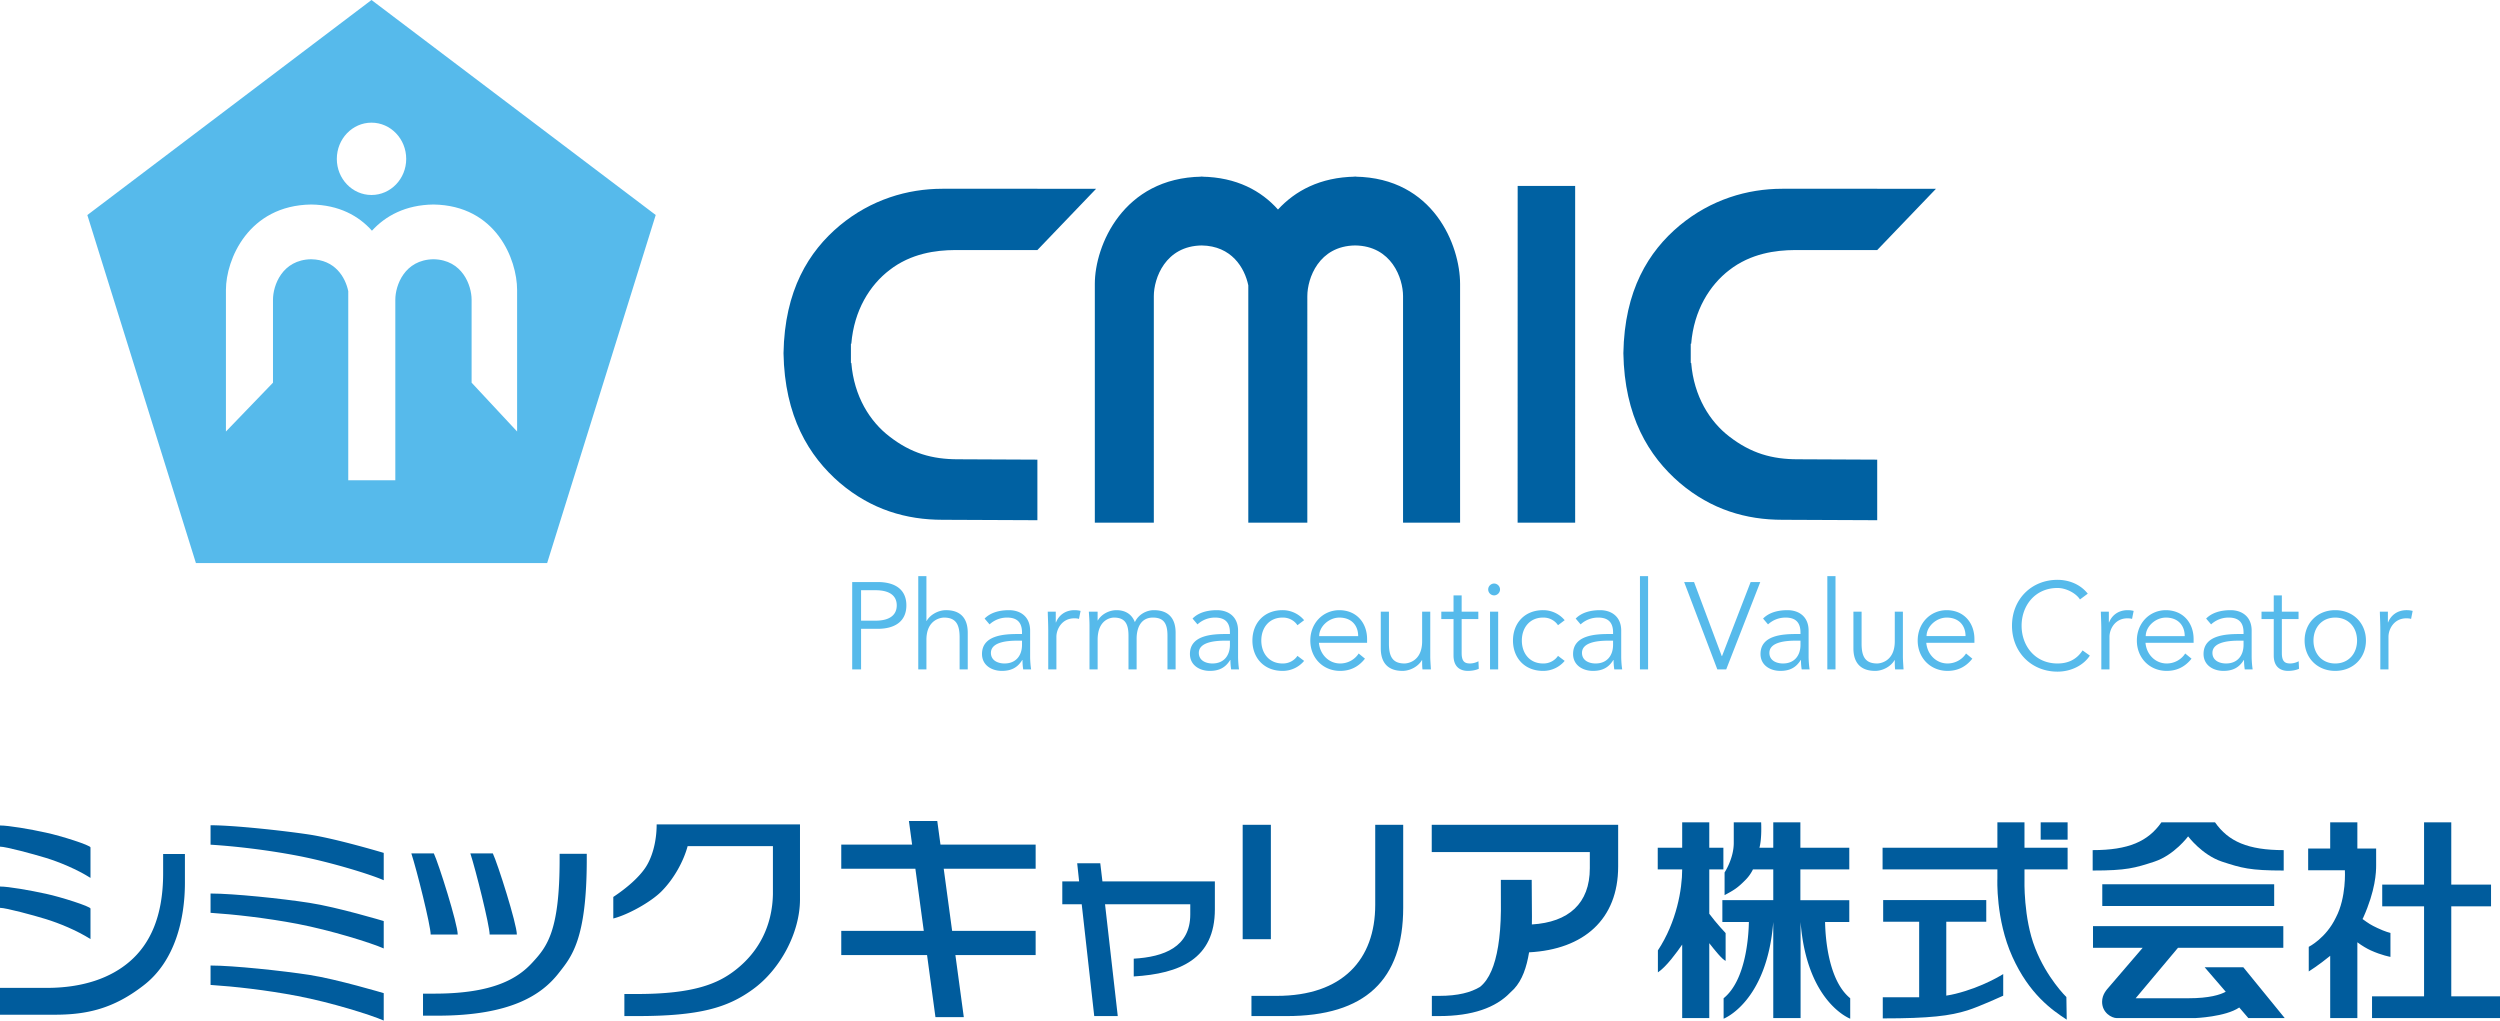 <svg xmlns="http://www.w3.org/2000/svg" width="368.953" height="150.615" viewBox="0 0 368.953 150.615"><path d="M125.768 85.898h3.754c2.62 0 4.241 1.13 4.241 3.441 0 2.313-1.621 3.463-4.241 3.463h-2.443v5.99h-1.311V85.898zm1.31 5.702h2.113c2.35 0 3.153-1.021 3.153-2.26 0-1.238-.804-2.235-3.153-2.235h-2.113V91.6zm8.44-6.574h1.205v6.609h.035c.526-.927 1.73-1.586 2.858-1.586 2.166 0 3.205 1.222 3.205 3.336v5.407h-1.2v-4.717c0-1.894-.528-2.932-2.314-2.932-.255 0-2.584.161-2.584 3.277v4.371h-1.205V85.026zm15.311 8.542v-.22c0-1.474-.71-2.204-2.188-2.204a3.783 3.783 0 0 0-2.602 1.004l-.73-.858c.783-.802 2.004-1.24 3.605-1.24 1.676 0 3.113.95 3.113 3.025v3.804c0 .656.072 1.459.146 1.914h-1.166a8.79 8.79 0 0 1-.106-1.389h-.039c-.69 1.133-1.639 1.606-3.005 1.606-1.512 0-2.932-.839-2.932-2.493 0-2.769 3.259-2.949 5.3-2.949h.604zm-.621.982c-1.221 0-3.967.09-3.967 1.805 0 1.128 1.037 1.562 2.002 1.562 1.746 0 2.586-1.235 2.586-2.747v-.62h-.621zm4.49-1.62c0-.765-.036-1.42-.07-2.661h1.183v1.585h.038c.345-.909 1.237-1.804 2.729-1.804.347 0 .641.041.896.111l-.237 1.181c-.147-.052-.364-.088-.693-.088-1.821 0-2.64 1.586-2.64 2.731v4.808H154.7V92.93zm6.088-.765c0-.637-.056-1.256-.092-1.896h1.294v1.295h.034c.585-.984 1.733-1.514 2.752-1.514.929 0 2.147.311 2.713 1.768.491-1.088 1.659-1.768 2.804-1.768 2.17 0 3.208 1.222 3.208 3.336v5.407h-1.202v-4.97c0-1.732-.493-2.679-2.149-2.679-1.784 0-2.404 1.528-2.404 3.114v4.534h-1.2v-4.97c0-1.732-.493-2.679-2.151-2.679-.292 0-2.403.161-2.403 3.277v4.371h-1.202v-6.626zm20.727 1.403v-.22c0-1.474-.709-2.204-2.183-2.204a3.78 3.78 0 0 0-2.604 1.004l-.728-.858c.781-.802 2.001-1.24 3.604-1.24 1.673 0 3.114.95 3.114 3.025v3.804c0 .656.07 1.459.142 1.914h-1.162a8.442 8.442 0 0 1-.11-1.389h-.038c-.691 1.133-1.637 1.606-3.002 1.606-1.513 0-2.933-.839-2.933-2.493 0-2.769 3.26-2.949 5.3-2.949h.6zm-.617.982c-1.222 0-3.972.09-3.972 1.805 0 1.128 1.038 1.562 2.002 1.562 1.75 0 2.587-1.235 2.587-2.747v-.62h-.617zm10.581-2.279c-.397-.618-1.178-1.127-2.128-1.127-1.983-.037-3.204 1.438-3.204 3.389 0 1.947 1.221 3.424 3.204 3.384.95 0 1.73-.513 2.128-1.124l.986.742a4.11 4.11 0 0 1-3.114 1.476c-2.789.036-4.517-1.913-4.517-4.478 0-2.568 1.728-4.519 4.517-4.483a4.127 4.127 0 0 1 3.114 1.479l-.986.742zm3.172 2.59c.149 1.709 1.44 3.056 3.136 3.056 1.27 0 2.256-.711 2.729-1.474l.929.763c-1.002 1.278-2.257 1.805-3.658 1.805-2.534 0-4.408-1.913-4.408-4.478 0-2.568 1.874-4.483 4.298-4.483 2.587.021 4.081 1.931 4.081 4.262v.55h-7.107zm5.792-.984c0-1.619-1.034-2.732-2.767-2.732-1.566 0-2.987 1.327-2.987 2.732h5.754zm9.491 4.916c-.052-.455-.052-.914-.052-1.369h-.034c-.528.93-1.732 1.587-2.86 1.587-2.169 0-3.209-1.222-3.209-3.331v-5.411h1.204v4.719c0 1.892.527 2.93 2.312 2.93.258 0 2.587-.161 2.587-3.277V90.27h1.199v6.647c0 .458.06 1.256.096 1.877h-1.243zm8.241-7.428h-2.459v5.022c0 1.278.489 1.529 1.235 1.529.421 0 .877-.128 1.24-.326l.053 1.109c-.432.202-1.018.311-1.618.311-.91 0-2.11-.397-2.11-2.277v-5.368h-1.803v-1.097h1.803v-2.4h1.2v2.4h2.459v1.097zm2.328-3.497a.884.884 0 0 1-.872-.875c0-.509.435-.875.872-.875.438 0 .873.366.873.875 0 .51-.435.875-.873.875zm.602 10.925H219.9v-8.524h1.202v8.524zm8.829-6.522c-.4-.618-1.184-1.127-2.128-1.127-1.988-.037-3.207 1.438-3.207 3.389 0 1.947 1.219 3.424 3.207 3.384.944 0 1.728-.513 2.128-1.124l.985.742a4.122 4.122 0 0 1-3.113 1.476c-2.788.036-4.517-1.913-4.517-4.478 0-2.568 1.729-4.519 4.517-4.483a4.137 4.137 0 0 1 3.113 1.479l-.985.742zm8.129 1.297v-.22c0-1.474-.709-2.204-2.187-2.204a3.79 3.79 0 0 0-2.603 1.004l-.728-.858c.781-.802 2.002-1.24 3.605-1.24 1.675 0 3.113.95 3.113 3.025v3.804c0 .656.07 1.459.146 1.914h-1.166a8.671 8.671 0 0 1-.107-1.389h-.038c-.691 1.133-1.639 1.606-3.005 1.606-1.511 0-2.933-.839-2.933-2.493 0-2.769 3.259-2.949 5.301-2.949h.602zm-.619.982c-1.222 0-3.969.09-3.969 1.805 0 1.128 1.038 1.562 2.003 1.562 1.744 0 2.584-1.235 2.584-2.747v-.62h-.618zm5.785 4.243h-1.2V85.026h1.2v13.767zm10.874-1.967h.04l4.224-10.928h1.419l-5.026 12.895h-1.31l-4.897-12.895h1.459l4.091 10.928zm11.617-3.258v-.22c0-1.474-.711-2.204-2.188-2.204-1 0-1.873.348-2.602 1.004l-.729-.858c.782-.802 2.002-1.24 3.606-1.24 1.678 0 3.113.95 3.113 3.025v3.804c0 .656.069 1.459.147 1.914h-1.17a8.79 8.79 0 0 1-.106-1.389h-.035c-.692 1.133-1.643 1.606-3.006 1.606-1.515 0-2.93-.839-2.93-2.493 0-2.769 3.255-2.949 5.298-2.949h.602zm-.62.982c-1.223 0-3.968.09-3.968 1.805 0 1.128 1.036 1.562 2.001 1.562 1.744 0 2.587-1.235 2.587-2.747v-.62h-.62zm5.789 4.243h-1.207V85.026h1.207v13.767zm8.799 0c-.053-.455-.053-.914-.053-1.369h-.035c-.527.93-1.73 1.587-2.859 1.587-2.17 0-3.209-1.222-3.209-3.331v-5.411h1.207v4.719c0 1.892.526 2.93 2.311 2.93.256 0 2.586-.161 2.586-3.277V90.27h1.198v6.647c0 .458.059 1.256.096 1.877h-1.242zm4.598-3.932c.146 1.709 1.441 3.056 3.137 3.056 1.269 0 2.254-.711 2.729-1.474l.93.763c-1.001 1.278-2.258 1.805-3.658 1.805-2.531 0-4.406-1.913-4.406-4.478 0-2.568 1.875-4.483 4.293-4.483 2.587.021 4.079 1.931 4.079 4.262v.55h-7.104zm5.794-.984c0-1.619-1.038-2.732-2.771-2.732-1.565 0-2.982 1.327-2.982 2.732h5.753zm18.345 2.877c-.853 1.331-2.639 2.368-4.774 2.368-3.839 0-6.715-2.863-6.715-6.776 0-3.912 2.876-6.773 6.715-6.773 1.606 0 3.332.604 4.466 2.043l-1.151.853c-.511-.837-1.946-1.693-3.314-1.693-3.309 0-5.298 2.603-5.298 5.571s1.989 5.571 5.298 5.571c1.351 0 2.732-.435 3.698-1.93l1.075.766zm1.694-3.824c0-.765-.036-1.42-.07-2.661h1.181v1.585h.035c.351-.909 1.239-1.804 2.734-1.804.345 0 .635.041.89.111l-.237 1.181c-.143-.052-.361-.088-.687-.088-1.821 0-2.642 1.586-2.642 2.731v4.808h-1.204V92.93zm6.519 1.931c.143 1.709 1.435 3.056 3.132 3.056 1.276 0 2.254-.711 2.727-1.474l.935.763c-1.004 1.278-2.264 1.805-3.661 1.805-2.532 0-4.406-1.913-4.406-4.478 0-2.568 1.874-4.483 4.296-4.483 2.585.021 4.078 1.931 4.078 4.262v.55h-7.101zm5.789-.984c0-1.619-1.036-2.732-2.768-2.732-1.568 0-2.985 1.327-2.985 2.732h5.753zm8.682-.309v-.22c0-1.474-.71-2.204-2.188-2.204a3.78 3.78 0 0 0-2.603 1.004l-.732-.858c.785-.802 2.006-1.24 3.607-1.24 1.681 0 3.112.95 3.112 3.025v3.804c0 .656.071 1.459.149 1.914h-1.168a8.908 8.908 0 0 1-.107-1.389h-.035c-.694 1.133-1.642 1.606-3.006 1.606-1.512 0-2.933-.839-2.933-2.493 0-2.769 3.259-2.949 5.297-2.949h.607zm-.624.982c-1.22 0-3.968.09-3.968 1.805 0 1.128 1.039 1.562 2.007 1.562 1.744 0 2.585-1.235 2.585-2.747v-.62h-.624zm8.741-3.185h-2.463v5.022c0 1.278.492 1.529 1.237 1.529.426 0 .882-.128 1.244-.326l.053 1.109c-.435.202-1.021.311-1.622.311-.912 0-2.11-.397-2.11-2.277v-5.368h-1.804v-1.097h1.804v-2.4h1.198v2.4h2.463v1.097zm5.408 7.646c-2.638 0-4.514-1.913-4.514-4.478 0-2.568 1.876-4.483 4.514-4.483 2.657 0 4.538 1.915 4.538 4.483 0 2.565-1.881 4.478-4.538 4.478zm0-7.866c-1.966 0-3.204 1.475-3.204 3.389 0 1.91 1.238 3.384 3.204 3.384 1.988 0 3.227-1.474 3.227-3.384-.001-1.915-1.239-3.389-3.227-3.389zm6.66 1.785c0-.765-.036-1.42-.071-2.661h1.188v1.585h.031c.348-.909 1.242-1.804 2.729-1.804.353 0 .642.041.895.111l-.234 1.181c-.15-.052-.361-.088-.697-.088-1.821 0-2.638 1.586-2.638 2.731v4.808h-1.203V92.93z" fill="#56BAEB"/><g fill="#0061A2"><path d="M199.71 26.057c.102 0 .19.017.294.017.093 0 .181-.017.275-.017h-.569zm-22.648 0c.101 0 .192.017.284.017.098 0 .188-.017.275-.017h-.559z"/><path d="M200.004 26.073c-5.201.077-8.889 2.115-11.398 4.851-2.439-2.735-6.073-4.773-11.26-4.851-11.604.171-15.771 10.189-15.771 15.818v35.248h8.708V43.703c0-2.62 1.688-7.4 7.063-7.478 4.418.066 6.338 3.299 6.88 5.888v35.025h8.711V43.702c0-2.62 1.681-7.406 7.059-7.478 5.386.071 7.067 4.857 7.067 7.478v33.436h8.418V41.89c-.001-5.627-3.881-15.646-15.477-15.817zm23.967 51.067h8.492V27.438h-8.484zm-70.873-49.282h-14.024c-5.136 0-10.525 1.59-15.149 5.426-4.574 3.833-8.133 9.549-8.293 18.844.16 9.322 3.729 15.188 8.321 19.145 4.649 3.953 9.815 5.438 15.143 5.438l14.003.061v-8.938l-11.702-.054c-3.855.006-6.951-.901-10.107-3.349-2.897-2.207-5.249-5.914-5.651-10.874h-.06v-2.829h.06c.402-4.964 2.754-8.676 5.646-10.882 3.176-2.463 6.848-2.926 9.624-2.944H153.1l8.667-9.043h-8.669zm123.942 0h-14.02c-5.136 0-10.526 1.59-15.149 5.426-4.581 3.833-8.134 9.549-8.292 18.844.158 9.322 3.725 15.188 8.329 19.145 4.646 3.953 9.811 5.438 15.128 5.438l14.004.061v-8.938l-11.708-.054c-3.84.006-6.937-.901-10.11-3.349-2.877-2.207-5.236-5.914-5.635-10.874h-.066v-2.829h.066c.398-4.964 2.758-8.676 5.635-10.882 3.184-2.463 6.861-2.926 9.644-2.944h12.175l8.672-9.043h-8.673z"/></g><path fill="#56BAEB" d="M12.889 31.737L28.913 83.1l51.837-.006 16.021-51.365L54.825 0 12.889 31.737zm63.426 11.052v20.895L69.6 56.476V44.227c0-2.08-1.341-5.895-5.631-5.967-4.289.072-5.627 3.887-5.627 5.967v26.65h-6.945V42.969c-.436-2.074-1.961-4.65-5.48-4.709-4.293.072-5.629 3.887-5.629 5.967v12.249l-6.945 7.208V42.789c0-4.492 3.317-12.477 12.574-12.606 4.128.052 7.032 1.685 8.976 3.866 1.998-2.182 4.942-3.814 9.077-3.866 9.249.129 12.345 8.12 12.345 12.606zM59.949 23.452c0 2.941-2.297 5.325-5.124 5.325-2.828 0-5.117-2.384-5.117-5.325 0-2.955 2.289-5.35 5.117-5.35 2.827.001 5.124 2.395 5.124 5.35z"/><g fill="#005C9D"><path d="M56.632 150.615c-1.896-.842-7.823-2.684-12.714-3.621-4.63-.89-9.399-1.414-12.844-1.637v-2.864c3.362 0 10.562.77 14.573 1.382 4.082.635 10.984 2.695 10.984 2.695v4.045zm-43.278-21.054c-2.022-1.281-4.626-2.354-6.614-2.962-1.831-.559-5.862-1.65-6.74-1.65v-3.126c1.271 0 4.454.541 6.788 1.059 2.236.475 6.566 1.863 6.566 2.179v4.5zm0 9.03c-2.022-1.283-4.626-2.35-6.614-2.961-1.831-.562-5.862-1.652-6.74-1.652v-3.144c1.271 0 4.454.562 6.788 1.073 2.236.481 6.566 1.871 6.566 2.181v4.503zm43.278 1.383c-1.896-.845-7.823-2.682-12.714-3.625-4.63-.883-9.399-1.409-12.844-1.635v-2.848c3.362 0 10.562.747 14.573 1.374 4.082.621 10.984 2.689 10.984 2.689v4.045zm10.919-2.051h-3.992c0-1.334-2.073-9.612-2.853-11.974h3.32c.7 1.469 3.525 10.401 3.525 11.974zm8.727 0h-4.015c0-1.334-2.073-9.612-2.848-11.974h3.318c.705 1.469 3.545 10.401 3.545 11.974z"/><path d="M27.29 126.039v4.246c0 5.243-1.404 11.578-6.162 15.188-4.4 3.395-8.311 4.28-13.051 4.28H0v-3.96h6.893c5.415 0 9.478-1.5 12.246-3.889 2.924-2.52 4.937-6.537 4.937-13.015v-2.851h3.214zm29.342 3.868c-1.896-.848-7.823-2.677-12.714-3.615-4.63-.888-9.399-1.421-12.844-1.631v-2.869c3.362 0 10.562.771 14.573 1.373 4.082.632 10.984 2.705 10.984 2.705v4.037zm29.963-3.062c0 11.869-2.278 14.389-4.144 16.77-2.499 3.198-7.074 6.279-17.899 6.279h-2.124v-3.252h1.666c8.69 0 12.312-2.229 14.47-4.585 2.183-2.356 4.025-4.652 4.025-15.212v-.843h4.006v.843zm30.886-5.18H96.91c0 2.549-.664 4.972-1.744 6.507-.919 1.311-2.496 2.766-4.655 4.2v3.18c2.209-.564 5.566-2.448 7.109-4.001 1.843-1.852 3.252-4.423 3.863-6.681h12.585v7.104c-.093 4.641-2.068 8.491-5.521 11.176-2.57 2.011-6.123 3.546-14.546 3.546h-1.856v3.258h1.856c9.267 0 13.373-1.241 17.094-3.937 4.051-2.92 6.968-8.38 6.968-13.285v-11.068h-.582zm151.866 14.406h3.573v-3.223h-7.218v-4.545h7.218v-3.196h-7.218v-3.747h-4.001v3.747h-2.041c.38-1.389.252-3.747.252-3.747h-4.042v3.044c0 2.312-1.354 4.354-1.354 4.354v3.345c1.426-.757 1.936-1.086 3.018-2.176a5.72 5.72 0 0 0 1.17-1.625h2.997v4.545h-7.513v3.223h3.914c-.043 2.146-.445 8.597-3.729 11.252v3.019s6.386-2.43 7.327-14.271v14.18h4.032v-14.18c.913 11.884 7.324 14.271 7.324 14.271v-3.019c-3.275-2.655-3.671-9.105-3.709-11.251z"/><path d="M254.669 141.806v-4.099s-1.342-1.405-2.412-2.852v-6.553h2.082v-3.196h-2.082v-3.747h-3.998v3.747h-3.608v3.196h3.608c0 2.921-.813 7.747-3.585 11.958v3.244c1.285-.857 2.839-3.025 3.585-4.103v10.849h3.998v-11.055c.826 1.061 1.901 2.393 2.412 2.611zm46.497-20.446h3.975v2.556h-3.975z"/><path d="M298.775 128.303h6.365v-3.196h-6.365v-3.747h-3.998v3.747h-16.944v3.196h16.944v1.353s-.279 6.031 2.211 11.542c2.486 5.511 5.812 7.842 8.021 9.284l-.051-3.334s-2.884-2.796-4.605-7.217c-1.758-4.436-1.577-10.138-1.577-10.138v-1.49z"/><path d="M288.6 146.662c-.422.105-.881.199-1.366.273V136.03h5.901v-3.202H277.92v3.202h5.312v11.144h-5.37v3.122c6.972 0 9.946-.382 12.493-1.184 1.801-.567 5.282-2.166 5.282-2.166v-3.199c.001-.001-2.941 1.907-7.037 2.915zm21.657-16.161h25.369v3.208h-25.369zm16.638-9.141h-7.91c-1.981 2.828-4.861 4.101-10.146 4.101v3.012c5.004 0 6.224-.373 9.107-1.312 2.952-.977 4.98-3.731 4.98-3.731s2.054 2.754 5.002 3.731c2.871.938 4.088 1.312 9.104 1.312v-3.012c-5.276 0-8.156-1.273-10.137-4.101zm10.08 18.515v-3.196h-28.087v3.196h7.331s-4.608 5.379-4.942 5.756c-.321.375-1.047 1.098-1.047 2.217 0 1.617 1.414 2.403 2.176 2.403h11.529s4.506-.173 6.536-1.565l1.343 1.565h5.371l-6.112-7.498h-5.705l3.107 3.607c-.797.441-2.4.963-5.522.963h-7.771l6.247-7.448h15.546zm24.787 7.167v-13.283h5.868v-3.212h-5.868v-9.187h-4.016v9.187h-6.175v3.212h6.175v13.283h-7.679v3.208h18.886v-3.208z"/><path d="M350.859 136.958c-.989-.468-1.264-.655-2.196-1.328.039-.062.067-.124.097-.178 1.828-4.06 1.914-6.735 1.914-7.722v-2.503h-2.772v-3.866h-4.009v3.866h-3.252v3.205h5.42s.244 3.996-1.326 6.972c-1.458 3.064-4.007 4.331-4.007 4.331v3.633s1.454-.906 3.165-2.308v9.191h4.009v-11.189c.708.537 1.455.959 1.969 1.194 1.625.74 2.914.961 2.914.961v-3.532c-.001 0-.738-.162-1.926-.727zm-167.463-15.23h4.161v16.883h-4.161zm6.466 28.227h-5.171v-2.983h3.725c9.737 0 14.542-5.376 14.542-13.431v-11.813h4.129v12.216c0 10.673-5.612 16.011-17.225 16.011zm21.436-28.227v4.022h23.33v2.381c0 5.213-3.134 7.972-8.552 8.301.036-1.336-.025-3.526-.025-6.58h-4.555c.011 2.238.021 3.759.009 4.564-.046 4.022-.579 6.977-1.399 8.861-.446 1.024-.971 1.792-1.684 2.372-1.348.806-3.201 1.323-6.059 1.323h-1.048v2.981h1.048c4.944 0 8.377-1.237 10.512-3.459.196-.173.389-.356.575-.556 1.209-1.308 1.845-3.17 2.214-5.393 8.071-.428 13.146-4.861 13.146-12.671v-6.148h-27.512zm-43.979 22.377v-2.623c4.458-.255 8.343-1.72 8.343-6.529v-1.496h-12.579l1.879 16.498h-3.472l-1.847-16.498h-2.867v-3.376h2.484l-.286-2.676h3.407l.317 2.676h16.594v4.108c.001 7.357-5.19 9.503-11.973 9.916zm-14.476-15.898v-3.564h-14.047l-.472-3.481h-4.184l.47 3.481h-10.454v3.564h10.938l1.24 9.174h-12.178v3.565h12.661l1.239 9.165h4.184l-1.241-9.165h11.844v-3.565h-12.325l-1.242-9.174z"/></g></svg>